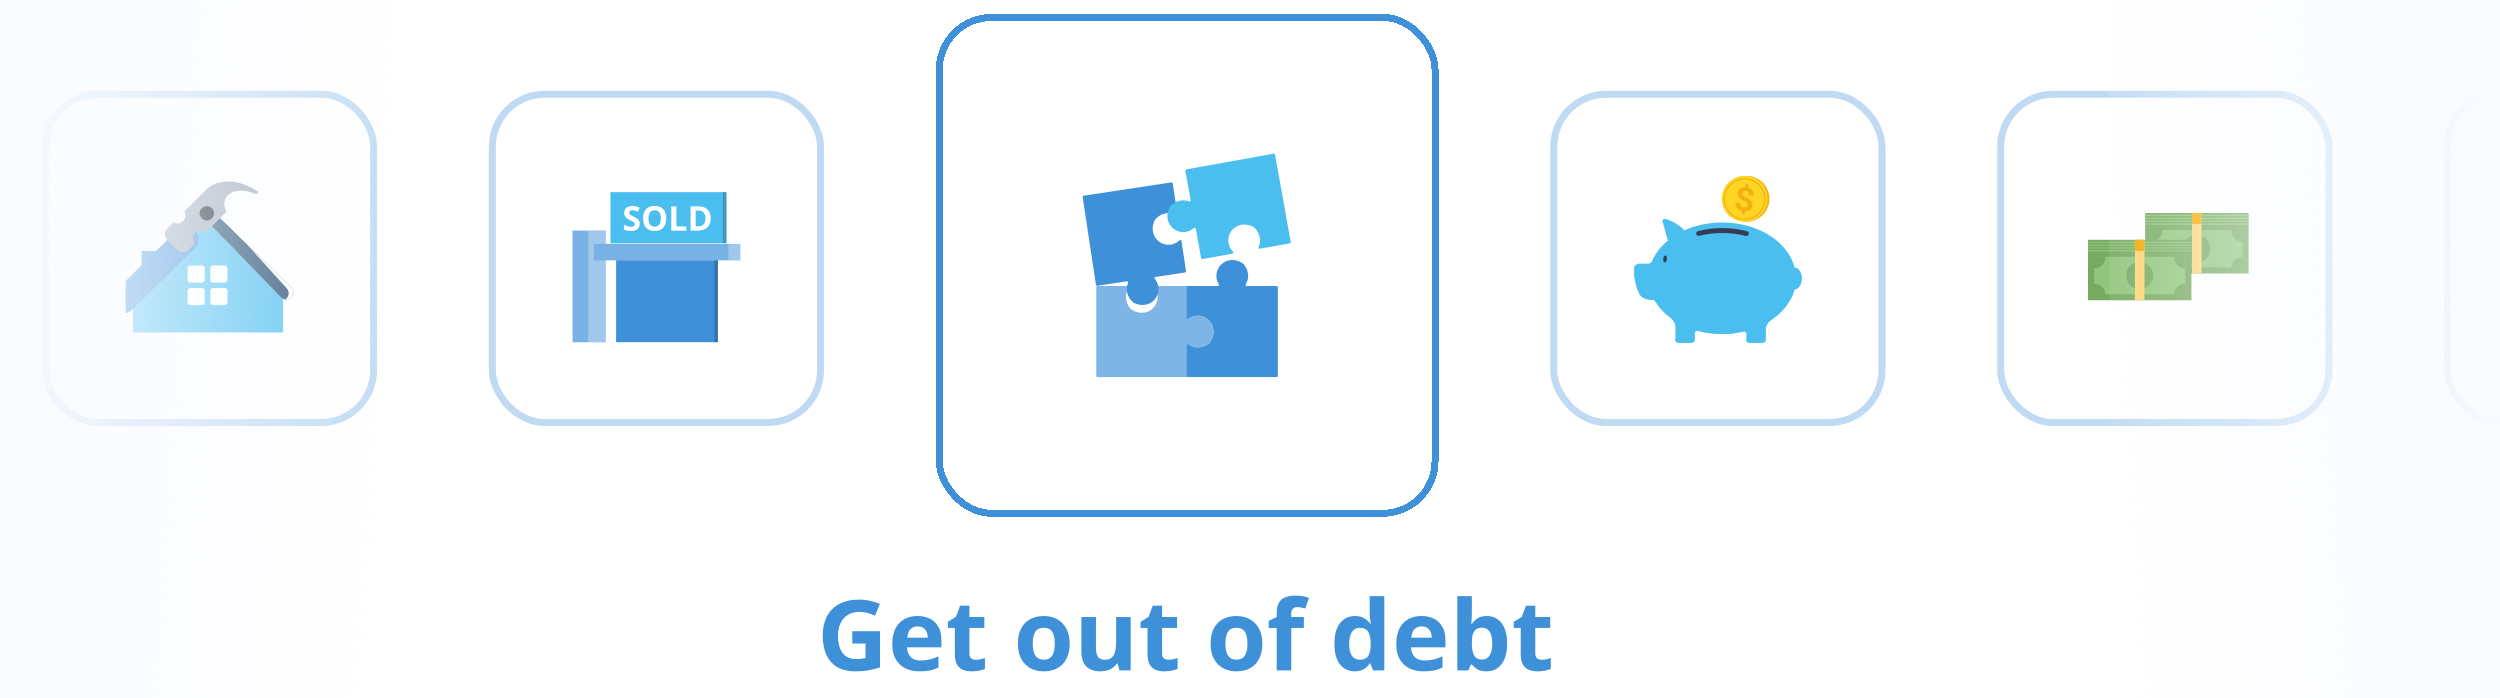 <svg width="358" height="100" viewBox="0 0 358 100" fill="none" xmlns="http://www.w3.org/2000/svg">
<g clip-path="url(#clip0_7369_86883)">
<rect x="6.5" y="13.5" width="47" height="47" rx="7.5" fill="white"/>
<rect x="6.5" y="13.5" width="47" height="47" rx="7.5" stroke="#BFDAF2"/>
<g clip-path="url(#clip1_7369_86883)">
<path d="M40.505 41.798V47.581H19.041V41.798L29.773 31.252L40.505 41.798Z" fill="#4ABEEF"/>
<path d="M40.505 43.127V47.581H19.041V43.926L30.819 32.544L40.505 43.127Z" fill="#4ABEEF"/>
<path d="M26.637 34.258L17.666 43.078" stroke="#3E90D9" stroke-width="3.6" stroke-miterlimit="10" stroke-linecap="round"/>
<path d="M41.697 42.581C41.292 42.986 40.633 42.981 40.234 42.569L30.443 32.46L31.576 31.326L41.686 41.118C42.097 41.517 42.103 42.175 41.697 42.581Z" fill="#D1C0A7"/>
<path d="M31.576 31.326L41.686 41.118C42.097 41.517 42.103 42.176 41.697 42.581C41.292 42.986 40.633 42.981 40.234 42.569L30.443 32.46L31.576 31.326Z" fill="#1F486D"/>
<path d="M41.688 41.118L35.355 34.984L41.027 41.259C41.439 41.657 41.444 42.317 41.038 42.722L41.103 42.673C41.02 42.757 40.924 42.818 40.823 42.867C41.133 42.913 41.46 42.82 41.7 42.581C42.105 42.176 42.1 41.517 41.688 41.118Z" fill="white"/>
<path d="M33.491 33.179L31.401 31.152L30.267 32.286L32.298 34.373L33.491 33.179Z" fill="#1F486D"/>
<path d="M36.237 27.021C33.769 25.559 31.022 25.652 29.422 27.252L29.389 27.284L26.384 30.289L26.364 30.309C26.691 30.81 26.647 31.221 26.215 31.652C25.784 32.083 25.374 32.127 24.873 31.801L24.853 31.821L23.936 32.738C23.494 33.18 23.501 33.904 23.952 34.355L25.359 35.761C25.81 36.213 26.534 36.22 26.976 35.778L27.893 34.861L27.913 34.841C27.586 34.34 27.498 33.797 27.929 33.366C28.36 32.934 28.903 33.023 29.404 33.35L29.424 33.329L32.429 30.324C31.2 27.969 33.751 26.699 36.066 27.589L36.732 27.791L37.031 27.492L36.237 27.021Z" fill="#9BA8B7"/>
<path d="M30.219 30.895C29.926 31.188 29.374 31.392 29.092 31.111C28.705 30.723 28.703 30.096 28.996 29.803C29.289 29.51 29.722 29.544 30.036 29.782C30.352 30.021 30.512 30.603 30.219 30.895Z" fill="white"/>
<path d="M30.335 31.267C29.885 31.716 29.294 31.664 28.897 31.267C28.5 30.87 28.447 30.279 28.897 29.829C29.347 29.379 29.938 29.431 30.335 29.829C30.732 30.226 30.785 30.817 30.335 31.267Z" fill="#131B25"/>
<path d="M27.257 40.475H28.919C29.139 40.475 29.318 40.296 29.318 40.076V38.414C29.318 38.193 29.139 38.015 28.919 38.015H27.257C27.036 38.015 26.858 38.193 26.858 38.414V40.076C26.858 40.296 27.036 40.475 27.257 40.475Z" fill="white"/>
<path d="M32.17 38.015H30.508C30.288 38.015 30.109 38.193 30.109 38.414V40.076C30.109 40.296 30.288 40.475 30.508 40.475H32.17C32.391 40.475 32.569 40.296 32.569 40.076V38.414C32.569 38.193 32.391 38.015 32.17 38.015Z" fill="white"/>
<path d="M27.257 43.697H28.919C29.139 43.697 29.318 43.518 29.318 43.298V41.635C29.318 41.415 29.139 41.236 28.919 41.236H27.257C27.036 41.236 26.858 41.415 26.858 41.635V43.298C26.858 43.518 27.036 43.697 27.257 43.697Z" fill="white"/>
<path d="M32.17 41.236H30.508C30.288 41.236 30.109 41.415 30.109 41.635V43.298C30.109 43.518 30.288 43.697 30.508 43.697H32.17C32.391 43.697 32.569 43.518 32.569 43.298V41.635C32.569 41.415 32.391 41.236 32.17 41.236Z" fill="white"/>
<path d="M20.883 36.54H22.136V37.785L20.883 38.953V36.54Z" fill="#3E90D9" stroke="#3E90D9" stroke-width="1.2"/>
</g>
<rect x="70.5" y="13.5" width="47" height="47" rx="7.5" fill="white"/>
<rect x="70.5" y="13.5" width="47" height="47" rx="7.5" stroke="#BFDAF2"/>
<g clip-path="url(#clip2_7369_86883)">
<path d="M84.263 33.029H81.801V66.367H84.263V33.029Z" fill="#3E90D9"/>
<path opacity="0.3" d="M84.263 33.029H81.801V66.367H84.263V33.029Z" fill="white"/>
<path d="M86.725 33.029H84.263V66.367H86.725V33.029Z" fill="#3E90D9"/>
<path opacity="0.5" d="M86.725 33.029H84.263V66.367H86.725V33.029Z" fill="white"/>
<path d="M104.347 34.928H85.071V37.272H104.347V34.928Z" fill="#3E90D9"/>
<path opacity="0.3" d="M104.347 34.928H85.071V37.272H104.347V34.928Z" fill="white"/>
<path d="M106.041 34.928H104.348V37.272H106.041V34.928Z" fill="#3E90D9"/>
<path opacity="0.5" d="M106.041 34.928H104.348V37.272H106.041V34.928Z" fill="white"/>
<path d="M102.808 37.272H88.226V51.213H102.808V37.272Z" fill="#3E90D9"/>
<path opacity="0.2" d="M102.81 37.272H102.297V51.213H102.81V37.272Z" fill="black"/>
<path d="M104.029 27.515H87.413V34.833H104.029V27.515Z" fill="#4ABEEF"/>
<path d="M91.614 32.062C91.614 32.269 91.564 32.448 91.464 32.6C91.364 32.753 91.218 32.87 91.026 32.953C90.835 33.036 90.604 33.077 90.33 33.077C90.21 33.077 90.091 33.069 89.975 33.053C89.861 33.037 89.751 33.014 89.644 32.984C89.54 32.952 89.439 32.913 89.344 32.867V32.181C89.509 32.254 89.681 32.32 89.859 32.379C90.037 32.438 90.213 32.467 90.388 32.467C90.508 32.467 90.605 32.451 90.678 32.419C90.753 32.388 90.807 32.344 90.84 32.288C90.874 32.233 90.89 32.169 90.89 32.098C90.89 32.01 90.861 31.936 90.802 31.874C90.743 31.812 90.662 31.754 90.559 31.7C90.457 31.646 90.342 31.588 90.214 31.526C90.133 31.488 90.045 31.442 89.949 31.388C89.854 31.332 89.763 31.265 89.678 31.185C89.592 31.106 89.521 31.01 89.466 30.897C89.412 30.783 89.385 30.646 89.385 30.487C89.385 30.279 89.432 30.102 89.528 29.954C89.623 29.806 89.759 29.693 89.935 29.616C90.113 29.536 90.323 29.497 90.564 29.497C90.745 29.497 90.917 29.518 91.081 29.561C91.246 29.602 91.418 29.662 91.598 29.742L91.359 30.316C91.199 30.251 91.055 30.201 90.928 30.166C90.801 30.129 90.672 30.111 90.54 30.111C90.448 30.111 90.369 30.126 90.304 30.156C90.239 30.185 90.19 30.226 90.156 30.28C90.123 30.333 90.106 30.394 90.106 30.464C90.106 30.546 90.13 30.616 90.178 30.673C90.227 30.729 90.3 30.783 90.397 30.835C90.496 30.888 90.618 30.949 90.764 31.019C90.942 31.103 91.094 31.191 91.219 31.283C91.346 31.374 91.444 31.481 91.512 31.605C91.58 31.727 91.614 31.879 91.614 32.062Z" fill="white"/>
<path d="M95.407 31.283C95.407 31.552 95.373 31.796 95.307 32.017C95.24 32.236 95.138 32.425 95.002 32.584C94.867 32.743 94.695 32.865 94.487 32.951C94.279 33.035 94.033 33.077 93.749 33.077C93.465 33.077 93.218 33.035 93.01 32.951C92.802 32.865 92.63 32.743 92.493 32.584C92.358 32.425 92.258 32.235 92.191 32.014C92.124 31.794 92.091 31.548 92.091 31.278C92.091 30.918 92.15 30.604 92.267 30.337C92.386 30.069 92.569 29.861 92.815 29.713C93.061 29.566 93.374 29.492 93.754 29.492C94.132 29.492 94.442 29.566 94.685 29.713C94.93 29.861 95.111 30.069 95.228 30.337C95.347 30.606 95.407 30.921 95.407 31.283ZM92.865 31.283C92.865 31.526 92.895 31.736 92.956 31.912C93.017 32.087 93.114 32.222 93.244 32.317C93.374 32.411 93.542 32.458 93.749 32.458C93.958 32.458 94.128 32.411 94.259 32.317C94.389 32.222 94.483 32.087 94.542 31.912C94.602 31.736 94.633 31.526 94.633 31.283C94.633 30.918 94.564 30.63 94.428 30.421C94.291 30.211 94.066 30.106 93.754 30.106C93.546 30.106 93.376 30.154 93.244 30.249C93.114 30.343 93.017 30.478 92.956 30.654C92.895 30.829 92.865 31.038 92.865 31.283Z" fill="white"/>
<path d="M96.129 33.029V29.547H96.867V32.419H98.28V33.029H96.129Z" fill="white"/>
<path d="M101.777 31.255C101.777 31.647 101.701 31.975 101.55 32.238C101.401 32.5 101.184 32.698 100.9 32.831C100.616 32.963 100.273 33.029 99.873 33.029H98.887V29.547H99.981C100.346 29.547 100.663 29.612 100.931 29.742C101.199 29.87 101.407 30.062 101.555 30.316C101.703 30.568 101.777 30.881 101.777 31.255ZM101.01 31.274C101.01 31.016 100.971 30.805 100.895 30.64C100.821 30.473 100.709 30.35 100.562 30.271C100.416 30.191 100.235 30.152 100.019 30.152H99.626V32.419H99.942C100.303 32.419 100.57 32.323 100.745 32.131C100.921 31.939 101.01 31.653 101.01 31.274Z" fill="white"/>
<path opacity="0.2" d="M104.029 27.5H103.516V34.818H104.029V27.5Z" fill="black"/>
</g>
<g filter="url(#filter0_d_7369_86883)">
<rect x="134" y="1" width="72" height="72" rx="8" fill="white" shape-rendering="crispEdges"/>
<rect x="134.5" y="1.5" width="71" height="71" rx="7.5" stroke="#3E90D9" shape-rendering="crispEdges"/>
<g clip-path="url(#clip3_7369_86883)">
<path d="M173.128 48.157C172.111 48.921 171.042 48.884 170.277 48.405C170.172 48.339 170.036 48.409 170.036 48.533V52.845C170.036 52.931 169.967 53 169.881 53H157.144C157.059 53 156.989 52.931 156.989 52.845V40.108C156.989 40.023 157.059 39.953 157.144 39.953H161.54C161.666 39.953 161.739 40.095 161.666 40.197C161.113 40.966 161.026 42.091 161.836 43.168C161.846 43.181 161.858 43.194 161.871 43.204C163.74 44.603 165.786 43.301 165.786 41.52C165.786 41.026 165.627 40.569 165.359 40.196C165.286 40.095 165.36 39.953 165.486 39.953H169.881C169.967 39.953 170.036 40.023 170.036 40.108V44.42C170.036 44.544 170.172 44.614 170.277 44.549C170.627 44.33 171.04 44.203 171.483 44.203C173.264 44.203 174.567 46.252 173.164 48.121C173.154 48.135 173.141 48.147 173.128 48.157Z" fill="#7EB5E6"/>
<path d="M178.142 36.861C178.906 37.877 178.869 38.947 178.39 39.712C178.324 39.817 178.395 39.953 178.519 39.953H182.83C182.916 39.953 182.985 40.022 182.985 40.108V52.845C182.985 52.93 182.916 53 182.83 53H170.094C170.008 53 169.939 52.93 169.939 52.845V48.449C169.939 48.323 170.081 48.25 170.183 48.323C170.951 48.876 172.077 48.963 173.154 48.154C173.167 48.144 173.179 48.131 173.189 48.118C174.588 46.249 173.286 44.203 171.506 44.203C171.011 44.203 170.554 44.362 170.182 44.63C170.08 44.703 169.938 44.629 169.938 44.504V40.108C169.938 40.022 170.008 39.953 170.094 39.953H174.406C174.529 39.953 174.6 39.817 174.534 39.712C174.315 39.362 174.188 38.949 174.188 38.506C174.188 36.725 176.237 35.422 178.107 36.825C178.12 36.835 178.132 36.848 178.142 36.861Z" fill="#3E90D9"/>
<path d="M162.217 42.279C161.31 41.388 161.186 40.325 161.545 39.498C161.595 39.384 161.505 39.26 161.382 39.278L157.119 39.924C157.034 39.937 156.955 39.879 156.942 39.794L155.034 27.201C155.021 27.117 155.079 27.038 155.164 27.025L167.757 25.117C167.842 25.104 167.921 25.162 167.934 25.247L168.592 29.593C168.611 29.717 168.481 29.811 168.369 29.754C167.527 29.322 166.401 29.405 165.458 30.367C165.446 30.378 165.436 30.392 165.428 30.407C164.324 32.464 165.918 34.292 167.679 34.026C168.168 33.952 168.595 33.726 168.924 33.405C169.013 33.317 169.164 33.37 169.183 33.494L169.841 37.84C169.854 37.924 169.796 38.003 169.711 38.016L165.448 38.662C165.326 38.681 165.276 38.826 165.357 38.92C165.626 39.233 165.813 39.622 165.879 40.06C166.146 41.821 164.316 43.416 162.257 42.309C162.243 42.301 162.229 42.291 162.217 42.279Z" fill="#3E90D9"/>
<path d="M167.527 28.598C168.392 27.667 169.452 27.514 170.289 27.85C170.404 27.896 170.526 27.803 170.504 27.681L169.741 23.437C169.726 23.353 169.782 23.272 169.866 23.257L182.401 21.003C182.486 20.987 182.566 21.043 182.581 21.128L184.836 33.663C184.851 33.748 184.795 33.828 184.711 33.843L180.384 34.621C180.26 34.644 180.163 34.517 180.218 34.403C180.626 33.549 180.512 32.426 179.525 31.509C179.512 31.498 179.498 31.488 179.483 31.481C177.396 30.434 175.613 32.078 175.928 33.831C176.015 34.317 176.253 34.739 176.583 35.058C176.673 35.145 176.624 35.298 176.501 35.32L172.175 36.098C172.091 36.113 172.01 36.057 171.995 35.973L171.232 31.729C171.21 31.607 171.063 31.561 170.972 31.645C170.667 31.922 170.282 32.12 169.846 32.199C168.093 32.514 166.448 30.728 167.498 28.64C167.506 28.625 167.516 28.61 167.527 28.598Z" fill="#4ABEEF"/>
</g>
</g>
<rect x="222.5" y="13.5" width="47" height="47" rx="7.5" fill="white"/>
<rect x="222.5" y="13.5" width="47" height="47" rx="7.5" stroke="#BFDAF2"/>
<g clip-path="url(#clip4_7369_86883)">
<path d="M253.381 28.677C253.497 26.871 252.127 25.313 250.32 25.197C248.514 25.081 246.956 26.451 246.84 28.257C246.724 30.063 248.094 31.621 249.9 31.737C251.706 31.853 253.265 30.483 253.381 28.677Z" fill="#F2B111"/>
<path d="M253.091 28.774C253.261 26.973 251.938 25.374 250.136 25.204C248.334 25.034 246.736 26.356 246.566 28.158C246.395 29.96 247.718 31.559 249.52 31.729C251.322 31.899 252.921 30.576 253.091 28.774Z" fill="#FFD524"/>
<path d="M249.826 31.491C249.028 31.491 248.278 31.18 247.714 30.616C247.15 30.052 246.84 29.302 246.84 28.505C246.84 27.707 247.15 26.957 247.714 26.394C248.278 25.83 249.028 25.519 249.826 25.519C250.623 25.519 251.373 25.83 251.937 26.394C252.501 26.957 252.812 27.707 252.812 28.505C252.812 29.302 252.501 30.052 251.937 30.616C251.373 31.18 250.623 31.491 249.826 31.491ZM249.826 25.697C249.076 25.697 248.371 25.989 247.84 26.52C247.31 27.05 247.018 27.755 247.018 28.505C247.018 29.255 247.31 29.96 247.84 30.49C248.371 31.021 249.076 31.313 249.826 31.313C250.576 31.313 251.281 31.021 251.811 30.49C252.341 29.96 252.633 29.255 252.633 28.505C252.633 27.755 252.341 27.05 251.811 26.52C251.281 25.989 250.576 25.697 249.826 25.697Z" fill="#F2B111"/>
<path d="M250.237 29.371C250.245 29.307 250.242 29.249 250.23 29.198C250.218 29.147 250.193 29.099 250.157 29.054C250.12 29.009 250.071 28.966 250.01 28.925C249.949 28.883 249.873 28.841 249.783 28.797C249.628 28.721 249.488 28.645 249.363 28.567C249.239 28.489 249.134 28.404 249.05 28.312C248.965 28.219 248.904 28.116 248.865 28C248.825 27.885 248.815 27.753 248.833 27.602C248.848 27.472 248.885 27.356 248.944 27.254C249.003 27.152 249.08 27.067 249.176 26.997C249.271 26.928 249.381 26.875 249.507 26.839C249.632 26.804 249.77 26.788 249.921 26.792L249.979 26.3L250.375 26.346L250.316 26.846C250.456 26.881 250.58 26.934 250.689 27.004C250.797 27.075 250.887 27.16 250.957 27.26C251.027 27.36 251.077 27.474 251.106 27.603C251.135 27.732 251.14 27.872 251.122 28.026L250.407 27.941C250.429 27.757 250.404 27.614 250.333 27.514C250.262 27.413 250.158 27.354 250.021 27.338C249.947 27.329 249.882 27.332 249.826 27.346C249.77 27.36 249.722 27.384 249.683 27.415C249.644 27.447 249.614 27.487 249.592 27.534C249.569 27.581 249.555 27.633 249.548 27.69C249.541 27.746 249.543 27.799 249.554 27.847C249.565 27.895 249.589 27.941 249.625 27.985C249.66 28.028 249.71 28.072 249.772 28.114C249.835 28.156 249.914 28.202 250.009 28.25C250.162 28.329 250.3 28.408 250.424 28.486C250.547 28.565 250.652 28.651 250.736 28.744C250.82 28.837 250.882 28.941 250.921 29.056C250.96 29.171 250.971 29.303 250.953 29.452C250.937 29.587 250.899 29.705 250.839 29.807C250.78 29.908 250.702 29.993 250.607 30.061C250.512 30.129 250.401 30.18 250.274 30.213C250.147 30.246 250.009 30.261 249.858 30.257L249.804 30.715L249.41 30.668L249.464 30.212C249.329 30.182 249.2 30.137 249.078 30.076C248.955 30.015 248.85 29.935 248.761 29.836C248.672 29.738 248.606 29.619 248.562 29.48C248.518 29.341 248.507 29.18 248.529 28.996L249.245 29.081C249.232 29.19 249.236 29.282 249.258 29.359C249.28 29.435 249.314 29.498 249.36 29.548C249.406 29.598 249.46 29.636 249.524 29.661C249.587 29.686 249.652 29.703 249.72 29.711C249.797 29.72 249.867 29.718 249.928 29.705C249.988 29.692 250.041 29.671 250.085 29.64C250.128 29.61 250.163 29.571 250.189 29.525C250.214 29.479 250.23 29.428 250.237 29.371Z" fill="#F2B111"/>
<path d="M258 39.874C258 39.037 257.554 38.354 256.992 38.31C256.047 34.633 251.766 31.858 246.628 31.858C244.649 31.858 242.798 32.269 241.215 32.985C240.107 31.878 239.042 31.484 238.444 31.344C238.216 31.29 238.014 31.502 238.077 31.727L238.837 34.453C237.836 35.28 237.063 36.266 236.591 37.355C236.485 37.6 236.247 37.76 235.98 37.76H234.783C234.277 37.76 233.88 38.191 233.919 38.696C233.991 39.62 234.192 41.04 234.75 42.064C235.108 42.72 235.854 42.923 236.622 42.931C236.785 42.932 236.936 43.019 237.02 43.158C237.56 44.052 238.312 44.857 239.227 45.537C239.659 45.858 239.917 46.362 239.917 46.901V48.675C239.917 48.912 240.109 49.104 240.346 49.104H242.248C242.484 49.104 242.676 48.912 242.676 48.675V47.698C242.676 47.475 242.888 47.313 243.104 47.371C244.206 47.666 245.392 47.827 246.628 47.827C247.685 47.827 248.705 47.709 249.667 47.491C249.879 47.443 250.08 47.605 250.08 47.822V48.675C250.08 48.912 250.272 49.104 250.508 49.104H252.41C252.647 49.104 252.839 48.912 252.839 48.675V47.252C252.839 46.686 253.121 46.157 253.593 45.844C255.292 44.715 256.508 43.18 256.976 41.439C257.545 41.407 258 40.719 258 39.874Z" fill="#4ABEEF"/>
<path d="M236.482 42.461C236.398 42.321 236.247 42.235 236.084 42.233C235.552 42.228 235.03 42.128 234.641 41.849C234.676 41.923 234.712 41.994 234.75 42.064C235.108 42.72 235.854 42.923 236.622 42.931C236.695 42.932 236.765 42.95 236.828 42.981C236.705 42.811 236.589 42.638 236.482 42.461Z" fill="#4ABEEF"/>
<path d="M257.329 38.419C257.413 38.644 257.461 38.901 257.461 39.176C257.461 40.021 257.006 40.709 256.437 40.741C255.97 42.481 254.755 44.015 253.057 45.144C252.587 45.456 252.301 45.98 252.301 46.545V47.978C252.301 48.215 252.109 48.407 251.872 48.407H250.348C250.199 48.407 250.079 48.527 250.079 48.676C250.079 48.913 250.271 49.105 250.508 49.105H252.41C252.647 49.105 252.839 48.913 252.839 48.676V47.252C252.839 46.686 253.121 46.157 253.592 45.844C255.292 44.715 256.508 43.18 256.975 41.439C257.544 41.407 257.999 40.719 257.999 39.874C257.999 39.214 257.722 38.65 257.329 38.419Z" fill="#4ABEEF"/>
<path d="M242.618 46.698C242.395 46.593 242.138 46.754 242.138 47V47.978C242.138 48.215 241.946 48.407 241.709 48.407H240.185C240.036 48.407 239.916 48.527 239.916 48.675C239.916 48.912 240.108 49.104 240.345 49.104H242.247C242.484 49.104 242.676 48.912 242.676 48.675V47.698C242.676 47.476 242.886 47.313 243.101 47.371C244.204 47.666 245.391 47.827 246.627 47.827C247.638 47.827 248.616 47.719 249.541 47.518C248.224 47.779 245.121 47.882 242.618 46.698Z" fill="#4ABEEF"/>
<path d="M242.955 33.617C243.03 33.742 243.177 33.803 243.319 33.768C244.359 33.508 245.471 33.368 246.627 33.368C247.809 33.368 248.945 33.515 250.006 33.786C250.165 33.826 250.33 33.745 250.393 33.593L250.405 33.565C250.481 33.381 250.379 33.172 250.186 33.12C249.074 32.819 247.876 32.655 246.627 32.655C245.404 32.655 244.229 32.812 243.136 33.102C242.925 33.158 242.826 33.401 242.938 33.589L242.955 33.617Z" fill="#363C54"/>
<path d="M238.695 37.121C238.655 37.395 238.507 37.599 238.365 37.578C238.222 37.557 238.139 37.319 238.18 37.046C238.22 36.773 238.368 36.568 238.51 36.589C238.652 36.61 238.735 36.848 238.695 37.121Z" fill="#363C54"/>
</g>
<rect x="286.5" y="13.5" width="47" height="47" rx="7.5" fill="white"/>
<rect x="286.5" y="13.5" width="47" height="47" rx="7.5" stroke="#BFDAF2"/>
<g clip-path="url(#clip5_7369_86883)">
<path d="M321.996 32.087H307.18V39.163H321.996V32.087Z" fill="#76AA60"/>
<path d="M321.135 32.941H308.042V38.308H321.135V32.941Z" fill="#90C67B"/>
<path fill-rule="evenodd" clip-rule="evenodd" d="M309.683 32.941C309.683 33.863 308.948 34.611 308.042 34.611V32.941H309.683Z" fill="#76AA60"/>
<path fill-rule="evenodd" clip-rule="evenodd" d="M319.494 32.941C319.494 33.863 320.229 34.611 321.135 34.611V32.941H319.494Z" fill="#76AA60"/>
<path fill-rule="evenodd" clip-rule="evenodd" d="M309.683 38.445C309.683 37.523 308.948 36.776 308.042 36.776V38.445H309.683Z" fill="#76AA60"/>
<path fill-rule="evenodd" clip-rule="evenodd" d="M319.494 38.445C319.494 37.523 320.229 36.776 321.135 36.776V38.445H319.494Z" fill="#76AA60"/>
<path fill-rule="evenodd" clip-rule="evenodd" d="M314.59 33.659C315.658 33.659 316.521 34.54 316.521 35.624C316.521 36.709 315.656 37.59 314.59 37.59C313.524 37.59 312.659 36.709 312.659 35.624C312.659 34.54 313.523 33.659 314.59 33.659Z" fill="#76AA60"/>
<path d="M321.996 30.5H307.18V32.087H321.996V30.5Z" fill="#76AA60"/>
<path d="M321.996 32.011H307.18V32.164H321.996V32.011Z" fill="#90C67B"/>
<path d="M321.996 31.602H307.18V31.755H321.996V31.602Z" fill="#90C67B"/>
<path d="M321.996 31.195H307.18V31.348H321.996V31.195Z" fill="#90C67B"/>
<path d="M321.996 30.786H307.18V30.938H321.996V30.786Z" fill="#90C67B"/>
<path d="M315.275 30.5H313.903V39.163H315.275V30.5Z" fill="#FFD573"/>
<path d="M315.275 30.5H313.903V32.087H315.275V30.5Z" fill="#F2A900"/>
<path d="M313.813 35.924H298.998V43H313.813V35.924Z" fill="#76AA60"/>
<path d="M312.952 36.778H299.86V42.145H312.952V36.778Z" fill="#90C67B"/>
<path fill-rule="evenodd" clip-rule="evenodd" d="M301.5 36.778C301.5 37.7 300.766 38.447 299.86 38.447V36.778H301.5Z" fill="#76AA60"/>
<path fill-rule="evenodd" clip-rule="evenodd" d="M311.312 36.778C311.312 37.7 312.047 38.447 312.952 38.447V36.778H311.312Z" fill="#76AA60"/>
<path fill-rule="evenodd" clip-rule="evenodd" d="M301.5 42.282C301.5 41.36 300.766 40.612 299.86 40.612V42.282H301.5Z" fill="#76AA60"/>
<path fill-rule="evenodd" clip-rule="evenodd" d="M311.312 42.282C311.312 41.36 312.047 40.612 312.952 40.612V42.282H311.312Z" fill="#76AA60"/>
<path fill-rule="evenodd" clip-rule="evenodd" d="M306.405 37.496C307.472 37.496 308.336 38.377 308.336 39.461C308.336 40.546 307.471 41.426 306.405 41.426C305.339 41.426 304.474 40.546 304.474 39.461C304.474 38.377 305.339 37.496 306.405 37.496Z" fill="#76AA60"/>
<path d="M313.813 34.337H298.998V35.924H313.813V34.337Z" fill="#76AA60"/>
<path d="M313.813 35.847H298.998V36H313.813V35.847Z" fill="#90C67B"/>
<path d="M313.813 35.438H298.998V35.591H313.813V35.438Z" fill="#90C67B"/>
<path d="M313.813 35.031H298.998V35.184H313.813V35.031Z" fill="#90C67B"/>
<path d="M313.813 34.622H298.998V34.775H313.813V34.622Z" fill="#90C67B"/>
<path d="M307.092 34.337H305.72V43H307.092V34.337Z" fill="#FFD573"/>
<path d="M307.092 34.337H305.72V35.924H307.092V34.337Z" fill="#F2A900"/>
</g>
<rect x="350.5" y="13.5" width="47" height="47" rx="7.5" fill="white"/>
<rect x="350.5" y="13.5" width="47" height="47" rx="7.5" stroke="#BFDAF2"/>
<path d="M122.052 90.388H126.017V95.569C125.493 95.743 124.948 95.882 124.383 95.986C123.818 96.087 123.177 96.137 122.462 96.137C121.468 96.137 120.625 95.941 119.933 95.549C119.24 95.157 118.714 94.578 118.354 93.812C117.993 93.047 117.813 92.106 117.813 90.989C117.813 89.941 118.014 89.034 118.415 88.269C118.821 87.503 119.411 86.91 120.186 86.491C120.965 86.072 121.915 85.862 123.036 85.862C123.565 85.862 124.087 85.919 124.602 86.033C125.117 86.147 125.584 86.295 126.003 86.478L125.299 88.173C124.993 88.018 124.645 87.888 124.253 87.783C123.861 87.678 123.451 87.626 123.022 87.626C122.407 87.626 121.872 87.767 121.416 88.05C120.965 88.332 120.614 88.729 120.363 89.239C120.117 89.745 119.994 90.342 119.994 91.03C119.994 91.682 120.083 92.261 120.261 92.767C120.438 93.268 120.719 93.662 121.102 93.949C121.484 94.232 121.983 94.373 122.599 94.373C122.899 94.373 123.152 94.359 123.357 94.332C123.567 94.3 123.763 94.268 123.945 94.236V92.151H122.052V90.388ZM131.39 88.214C132.096 88.214 132.704 88.351 133.215 88.624C133.725 88.893 134.119 89.285 134.397 89.8C134.675 90.315 134.814 90.944 134.814 91.686V92.698H129.886C129.909 93.286 130.084 93.749 130.412 94.086C130.745 94.419 131.205 94.585 131.793 94.585C132.281 94.585 132.727 94.535 133.133 94.435C133.538 94.334 133.955 94.184 134.384 93.983V95.597C134.006 95.784 133.609 95.92 133.194 96.007C132.784 96.093 132.285 96.137 131.697 96.137C130.932 96.137 130.253 95.995 129.66 95.713C129.072 95.43 128.61 95 128.272 94.421C127.94 93.842 127.773 93.113 127.773 92.233C127.773 91.34 127.924 90.597 128.225 90.005C128.53 89.408 128.954 88.961 129.496 88.665C130.038 88.364 130.67 88.214 131.39 88.214ZM131.403 89.697C130.998 89.697 130.66 89.827 130.392 90.087C130.127 90.347 129.975 90.755 129.934 91.311H132.859C132.855 91.001 132.798 90.725 132.688 90.483C132.584 90.242 132.424 90.05 132.21 89.909C132 89.768 131.731 89.697 131.403 89.697ZM139.729 94.476C139.957 94.476 140.178 94.453 140.393 94.407C140.611 94.362 140.828 94.305 141.042 94.236V95.788C140.819 95.888 140.541 95.97 140.208 96.034C139.88 96.103 139.52 96.137 139.128 96.137C138.672 96.137 138.262 96.064 137.897 95.918C137.537 95.768 137.253 95.51 137.043 95.145C136.838 94.776 136.735 94.264 136.735 93.607V89.923H135.737V89.041L136.886 88.344L137.487 86.731H138.82V88.357H140.96V89.923H138.82V93.607C138.82 93.899 138.902 94.118 139.066 94.264C139.235 94.405 139.456 94.476 139.729 94.476ZM153.176 92.165C153.176 92.803 153.089 93.368 152.916 93.86C152.747 94.353 152.499 94.769 152.171 95.111C151.847 95.449 151.455 95.704 150.995 95.877C150.539 96.05 150.024 96.137 149.45 96.137C148.912 96.137 148.418 96.05 147.967 95.877C147.52 95.704 147.131 95.449 146.798 95.111C146.47 94.769 146.215 94.353 146.032 93.86C145.854 93.368 145.766 92.803 145.766 92.165C145.766 91.317 145.916 90.6 146.217 90.012C146.518 89.424 146.946 88.977 147.502 88.672C148.058 88.367 148.721 88.214 149.491 88.214C150.207 88.214 150.84 88.367 151.392 88.672C151.948 88.977 152.383 89.424 152.697 90.012C153.016 90.6 153.176 91.317 153.176 92.165ZM147.892 92.165C147.892 92.666 147.946 93.088 148.056 93.43C148.165 93.772 148.336 94.029 148.568 94.202C148.801 94.375 149.104 94.462 149.478 94.462C149.847 94.462 150.145 94.375 150.373 94.202C150.605 94.029 150.774 93.772 150.879 93.43C150.988 93.088 151.043 92.666 151.043 92.165C151.043 91.659 150.988 91.24 150.879 90.907C150.774 90.57 150.605 90.317 150.373 90.148C150.141 89.98 149.838 89.895 149.464 89.895C148.912 89.895 148.511 90.085 148.261 90.463C148.015 90.841 147.892 91.409 147.892 92.165ZM161.912 88.357V96H160.312L160.032 95.022H159.923C159.759 95.282 159.554 95.494 159.308 95.658C159.062 95.822 158.79 95.943 158.494 96.02C158.198 96.098 157.89 96.137 157.571 96.137C157.024 96.137 156.548 96.041 156.143 95.85C155.737 95.654 155.42 95.351 155.192 94.94C154.969 94.53 154.857 93.997 154.857 93.341V88.357H156.942V92.821C156.942 93.368 157.04 93.781 157.236 94.059C157.432 94.337 157.744 94.476 158.173 94.476C158.597 94.476 158.929 94.38 159.171 94.189C159.412 93.993 159.581 93.708 159.677 93.334C159.777 92.956 159.827 92.495 159.827 91.953V88.357H161.912ZM167.319 94.476C167.547 94.476 167.768 94.453 167.982 94.407C168.201 94.362 168.418 94.305 168.632 94.236V95.788C168.409 95.888 168.131 95.97 167.798 96.034C167.47 96.103 167.11 96.137 166.718 96.137C166.262 96.137 165.852 96.064 165.487 95.918C165.127 95.768 164.842 95.51 164.633 95.145C164.428 94.776 164.325 94.264 164.325 93.607V89.923H163.327V89.041L164.476 88.344L165.077 86.731H166.41V88.357H168.55V89.923H166.41V93.607C166.41 93.899 166.492 94.118 166.656 94.264C166.825 94.405 167.046 94.476 167.319 94.476ZM180.766 92.165C180.766 92.803 180.679 93.368 180.506 93.86C180.337 94.353 180.089 94.769 179.761 95.111C179.437 95.449 179.045 95.704 178.585 95.877C178.129 96.05 177.614 96.137 177.04 96.137C176.502 96.137 176.008 96.05 175.557 95.877C175.11 95.704 174.72 95.449 174.388 95.111C174.06 94.769 173.804 94.353 173.622 93.86C173.444 93.368 173.355 92.803 173.355 92.165C173.355 91.317 173.506 90.6 173.807 90.012C174.107 89.424 174.536 88.977 175.092 88.672C175.648 88.367 176.311 88.214 177.081 88.214C177.797 88.214 178.43 88.367 178.981 88.672C179.537 88.977 179.973 89.424 180.287 90.012C180.606 90.6 180.766 91.317 180.766 92.165ZM175.481 92.165C175.481 92.666 175.536 93.088 175.646 93.43C175.755 93.772 175.926 94.029 176.158 94.202C176.391 94.375 176.694 94.462 177.067 94.462C177.437 94.462 177.735 94.375 177.963 94.202C178.195 94.029 178.364 93.772 178.469 93.43C178.578 93.088 178.633 92.666 178.633 92.165C178.633 91.659 178.578 91.24 178.469 90.907C178.364 90.57 178.195 90.317 177.963 90.148C177.73 89.98 177.427 89.895 177.054 89.895C176.502 89.895 176.101 90.085 175.851 90.463C175.604 90.841 175.481 91.409 175.481 92.165ZM186.713 89.923H184.908V96H182.823V89.923H181.675V88.918L182.823 88.357V87.797C182.823 87.145 182.933 86.639 183.151 86.279C183.375 85.915 183.687 85.659 184.088 85.514C184.493 85.363 184.972 85.288 185.523 85.288C185.929 85.288 186.298 85.322 186.631 85.391C186.964 85.454 187.235 85.527 187.444 85.609L186.911 87.141C186.752 87.091 186.578 87.045 186.392 87.004C186.205 86.963 185.991 86.942 185.749 86.942C185.457 86.942 185.243 87.031 185.106 87.209C184.974 87.382 184.908 87.606 184.908 87.879V88.357H186.713V89.923ZM193.973 96.137C193.12 96.137 192.425 95.804 191.888 95.139C191.354 94.469 191.088 93.487 191.088 92.192C191.088 90.884 191.359 89.895 191.901 89.226C192.444 88.551 193.152 88.214 194.027 88.214C194.392 88.214 194.713 88.264 194.991 88.364C195.269 88.465 195.508 88.599 195.709 88.768C195.914 88.936 196.087 89.125 196.229 89.335H196.297C196.27 89.189 196.235 88.975 196.194 88.692C196.158 88.405 196.14 88.111 196.14 87.811V85.363H198.231V96H196.632L196.229 95.009H196.14C196.007 95.218 195.841 95.41 195.641 95.583C195.445 95.752 195.21 95.886 194.937 95.986C194.663 96.087 194.342 96.137 193.973 96.137ZM194.704 94.476C195.274 94.476 195.675 94.307 195.907 93.97C196.144 93.628 196.27 93.115 196.283 92.432V92.206C196.283 91.463 196.169 90.896 195.941 90.504C195.714 90.107 195.29 89.909 194.67 89.909C194.21 89.909 193.85 90.107 193.59 90.504C193.33 90.9 193.2 91.472 193.2 92.22C193.2 92.967 193.33 93.53 193.59 93.908C193.854 94.287 194.226 94.476 194.704 94.476ZM203.563 88.214C204.27 88.214 204.878 88.351 205.389 88.624C205.899 88.893 206.293 89.285 206.571 89.8C206.849 90.315 206.988 90.944 206.988 91.686V92.698H202.06C202.082 93.286 202.258 93.749 202.586 94.086C202.919 94.419 203.379 94.585 203.967 94.585C204.454 94.585 204.901 94.535 205.307 94.435C205.712 94.334 206.129 94.184 206.558 93.983V95.597C206.179 95.784 205.783 95.92 205.368 96.007C204.958 96.093 204.459 96.137 203.871 96.137C203.105 96.137 202.426 95.995 201.834 95.713C201.246 95.43 200.784 95 200.446 94.421C200.114 93.842 199.947 93.113 199.947 92.233C199.947 91.34 200.098 90.597 200.398 90.005C200.704 89.408 201.128 88.961 201.67 88.665C202.212 88.364 202.843 88.214 203.563 88.214ZM203.577 89.697C203.172 89.697 202.834 89.827 202.565 90.087C202.301 90.347 202.148 90.755 202.107 91.311H205.033C205.029 91.001 204.972 90.725 204.862 90.483C204.757 90.242 204.598 90.05 204.384 89.909C204.174 89.768 203.905 89.697 203.577 89.697ZM210.769 85.363V87.838C210.769 88.125 210.759 88.41 210.741 88.692C210.728 88.975 210.709 89.194 210.687 89.349H210.769C210.969 89.034 211.243 88.768 211.589 88.549C211.935 88.326 212.384 88.214 212.936 88.214C213.792 88.214 214.487 88.549 215.021 89.219C215.554 89.889 215.82 90.871 215.82 92.165C215.82 93.035 215.697 93.767 215.451 94.359C215.205 94.947 214.861 95.392 214.419 95.692C213.977 95.989 213.464 96.137 212.881 96.137C212.32 96.137 211.878 96.037 211.555 95.836C211.231 95.635 210.969 95.41 210.769 95.159H210.625L210.276 96H208.684V85.363H210.769ZM212.266 89.882C211.901 89.882 211.612 89.957 211.397 90.107C211.183 90.258 211.026 90.483 210.926 90.784C210.83 91.085 210.778 91.466 210.769 91.926V92.151C210.769 92.894 210.878 93.464 211.097 93.86C211.315 94.252 211.714 94.448 212.293 94.448C212.721 94.448 213.061 94.25 213.312 93.853C213.567 93.457 213.694 92.885 213.694 92.138C213.694 91.39 213.567 90.828 213.312 90.449C213.056 90.071 212.708 89.882 212.266 89.882ZM220.763 94.476C220.991 94.476 221.212 94.453 221.426 94.407C221.645 94.362 221.861 94.305 222.075 94.236V95.788C221.852 95.888 221.574 95.97 221.241 96.034C220.913 96.103 220.553 96.137 220.161 96.137C219.705 96.137 219.295 96.064 218.931 95.918C218.571 95.768 218.286 95.51 218.076 95.145C217.871 94.776 217.769 94.264 217.769 93.607V89.923H216.771V89.041L217.919 88.344L218.521 86.731H219.854V88.357H221.993V89.923H219.854V93.607C219.854 93.899 219.936 94.118 220.1 94.264C220.268 94.405 220.489 94.476 220.763 94.476Z" fill="#3E90D9"/>
<rect width="56" height="100" fill="url(#paint0_linear_7369_86883)"/>
<rect width="56" height="100" transform="matrix(-1 0 0 1 358 0)" fill="url(#paint1_linear_7369_86883)"/>
</g>
<defs>
<filter id="filter0_d_7369_86883" x="118" y="-14" width="104" height="104" filterUnits="userSpaceOnUse" color-interpolation-filters="sRGB">
<feFlood flood-opacity="0" result="BackgroundImageFix"/>
<feColorMatrix in="SourceAlpha" type="matrix" values="0 0 0 0 0 0 0 0 0 0 0 0 0 0 0 0 0 0 127 0" result="hardAlpha"/>
<feOffset dy="1"/>
<feGaussianBlur stdDeviation="8"/>
<feComposite in2="hardAlpha" operator="out"/>
<feColorMatrix type="matrix" values="0 0 0 0 0 0 0 0 0 0 0 0 0 0 0 0 0 0 0.08 0"/>
<feBlend mode="normal" in2="BackgroundImageFix" result="effect1_dropShadow_7369_86883"/>
<feBlend mode="normal" in="SourceGraphic" in2="effect1_dropShadow_7369_86883" result="shape"/>
</filter>
<linearGradient id="paint0_linear_7369_86883" x1="1.52592e-06" y1="46" x2="60.5" y2="50" gradientUnits="userSpaceOnUse">
<stop stop-color="#F9FBFF"/>
<stop offset="1" stop-color="#F9FBFF" stop-opacity="0"/>
</linearGradient>
<linearGradient id="paint1_linear_7369_86883" x1="1.52592e-06" y1="46" x2="60.5" y2="50" gradientUnits="userSpaceOnUse">
<stop stop-color="#F9FBFF"/>
<stop offset="1" stop-color="#F9FBFF" stop-opacity="0"/>
</linearGradient>
<clipPath id="clip0_7369_86883">
<rect width="358" height="100" fill="white"/>
</clipPath>
<clipPath id="clip1_7369_86883">
<rect width="24" height="24" fill="white" transform="translate(18 25)"/>
</clipPath>
<clipPath id="clip2_7369_86883">
<rect width="24" height="24" fill="white" transform="translate(82 25)"/>
</clipPath>
<clipPath id="clip3_7369_86883">
<rect width="32" height="32" fill="white" transform="translate(154 21)"/>
</clipPath>
<clipPath id="clip4_7369_86883">
<rect width="24" height="24" fill="white" transform="translate(234 25)"/>
</clipPath>
<clipPath id="clip5_7369_86883">
<rect width="23" height="12.5" fill="white" transform="translate(299 30.5)"/>
</clipPath>
</defs>
</svg>
